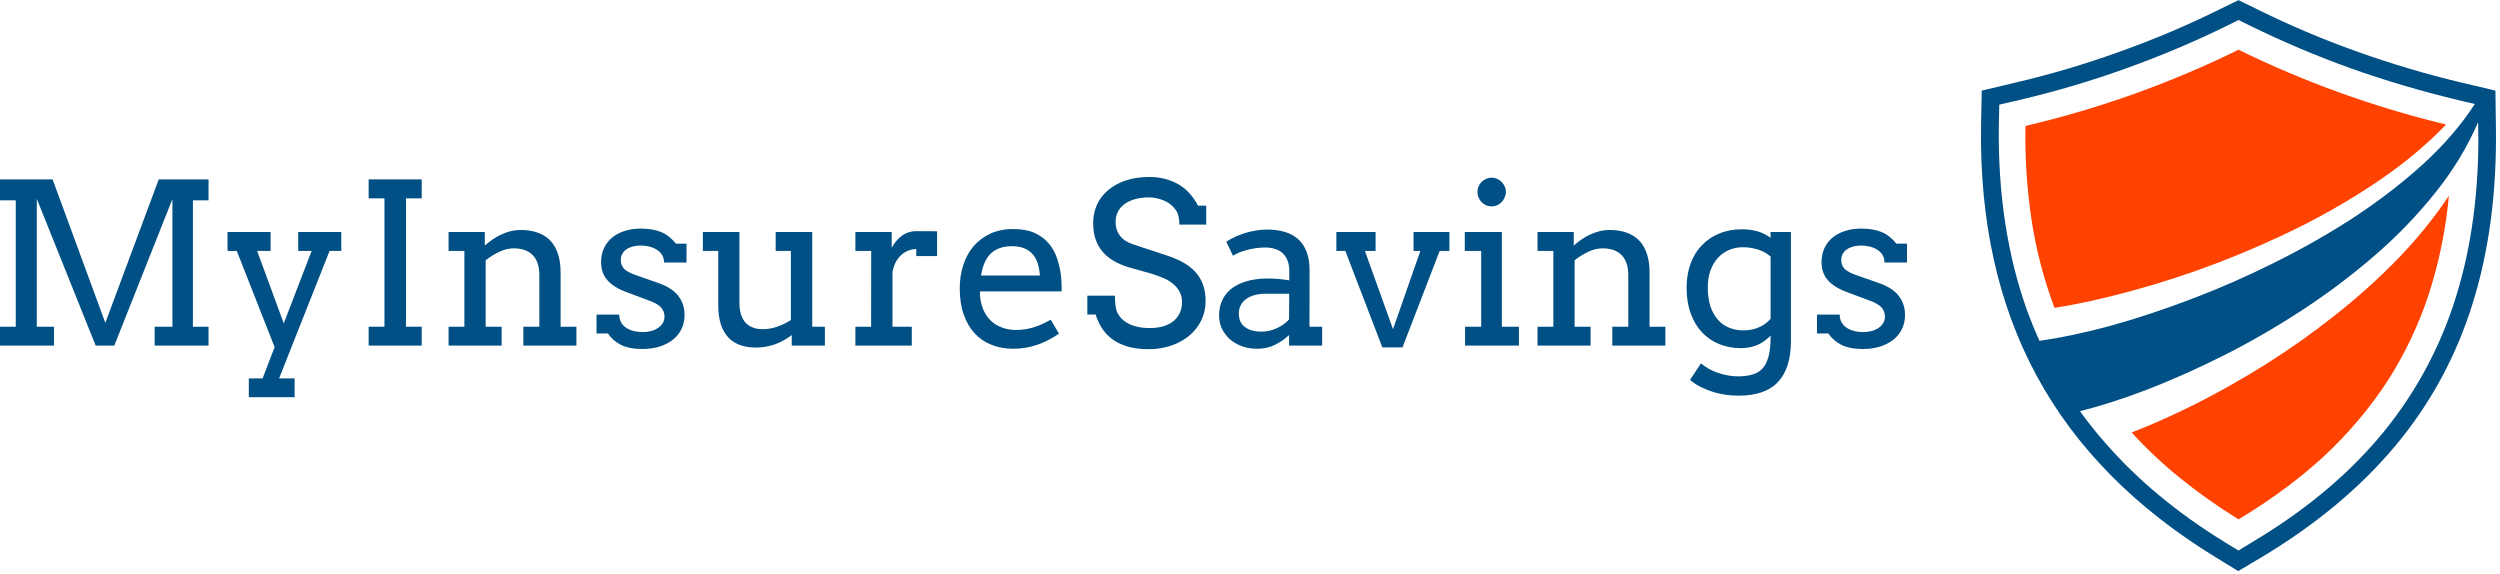 <?xml version="1.0" encoding="UTF-8" standalone="no"?>
<svg
   xmlns:dc="http://purl.org/dc/elements/1.1/"
   xmlns:cc="http://creativecommons.org/ns#"
   xmlns:rdf="http://www.w3.org/1999/02/22-rdf-syntax-ns#"
   xmlns:svg="http://www.w3.org/2000/svg"
   xmlns="http://www.w3.org/2000/svg"
   viewBox="0 0 609.333 140"
   height="140"
   width="609.333"
   xml:space="preserve"
   id="svg2"
   version="1.1"><defs
     id="defs6" /><g
     transform="matrix(1.333,0,0,-1.333,0,140)"
     id="g10"><g
       transform="scale(0.1)"
       id="g12"><path
         id="path14"
         style="fill:#ff4200;fill-opacity:1;fill-rule:evenodd;stroke:none"
         d="M 4472.62,822.578 C 4340.35,854.531 4213.79,900.121 4092.97,959.379 3969.26,898.398 3839.45,851.949 3703.48,820 c -1.14,-56.68 2.46,-112.969 10.7,-168.871 8.28,-55.859 22.38,-110.43 42.34,-163.707 43.91,6.797 91.18,17.226 141.92,31.207 50.74,13.672 102.73,30.633 156.05,50.859 53.01,20.242 105.16,43.172 156.45,68.832 51.01,25.942 98.9,54.301 143.67,85.078 44.77,30.782 84.06,63.872 118.01,99.18 m 5.08,-130.387 c -5.08,-55.589 -15.67,-110 -31.61,-163.32 -15.97,-53.562 -38.79,-105.43 -68.39,-155.59 -29.93,-50.191 -68.13,-98.203 -114.58,-144.101 -46.75,-45.59 -103.47,-88.481 -170.15,-128.629 -78.67,48.98 -143.79,102.027 -195.35,158.98 37.03,14.258 76.36,31.797 117.97,52.617 41.6,21.051 83.9,45 126.95,71.801 43.05,27.102 84.96,56.711 125.7,88.903 41.06,32.226 79.53,66.718 115.43,103.476 35.63,36.793 66.99,75.391 94.03,115.863" /><path
         id="path16"
         style="fill:#004f85;fill-opacity:1;fill-rule:evenodd;stroke:none"
         d="m 4118.16,59.059 -25.19,-15.43 -25.24,15.43 C 3980.55,112.621 3907.3,173.59 3848.01,241.988 c -15.98,18.282 -30.94,37.071 -44.89,56.453 36.76,9.137 77.23,22.11 121.41,38.899 44.45,17.109 90.63,37.621 138.52,61.57 47.89,23.942 95.35,51.168 142.34,81.68 47.03,30.461 91.64,63.82 133.83,100.031 42.19,36.18 79.76,74.93 112.85,116.289 33.05,41.02 59.41,84.34 79.06,129.969 v -5.981 c 0.32,-9.726 0.47,-19.257 0.47,-28.668 -0.58,-110.589 -15.98,-210.902 -46.17,-300.98 C 4455.2,401.48 4409.73,320.82 4349.02,249.301 4288.05,177.73 4211.09,114.34 4118.16,59.059 m -463.39,761.839 0.85,38.012 36.76,8.551 c 66.68,15.66 131.68,34.918 194.92,57.738 63.56,22.77 125,48.711 184.26,77.771 l 21.41,10.7 21.8,-10.7 c 59.29,-29.06 120.58,-55.001 183.82,-77.771 63.56,-22.5 128.68,-41.758 195.39,-57.738 l 14.11,-3.441 17.07,-3.821 c -24.77,-38.168 -55.98,-74.539 -93.6,-109.027 -37.93,-34.453 -79.96,-66.953 -126.13,-97.461 -46.45,-30.231 -95.2,-58.012 -146.21,-83.359 -50.74,-25.391 -101.72,-47.774 -153.05,-67.153 -51.01,-19.328 -100.19,-35.578 -147.46,-48.711 -47.34,-12.808 -90.55,-21.949 -129.57,-27.34 -7.97,17.34 -15.35,35.313 -22.23,53.872 -36.44,101.441 -53.86,214.718 -52.14,339.878 m 908.86,0.391 -0.86,63.281 -30.31,7.27 -3.87,0.859 -27.38,6.403 c -65.51,15.668 -129.37,34.648 -191.48,56.839 -62.43,22.258 -122.74,47.769 -180.86,76.559 l -35.9,17.5 -35.94,-17.5 c -58.12,-28.79 -118.4,-54.301 -180.82,-76.559 -62.15,-22.5 -125.98,-41.453 -191.52,-56.839 l -61.14,-14.532 -1.28,-63.281 c -2.86,-175.269 31.21,-328.32 102.18,-459.141 70.94,-130.546 179.69,-240.668 326.17,-330.468 L 4092.54,6.051 4134.88,31.25 c 99.14,59.301 180.82,127.27 244.92,203.949 64.15,76.641 111.29,163.59 141.53,260.781 30.19,96.872 44.33,205.348 42.3,325.309" /><path
         id="path18"
         style="fill:#005085;fill-opacity:1;fill-rule:nonzero;stroke:none"
         d="M -0.078,452.891 H 28.828 V 683.98 H -0.078 v 38.29 H 96.172 L 192.578,459.922 290.23,722.27 h 91.098 V 683.98 H 352.73 V 452.891 h 28.598 V 418.359 H 282.73 v 34.532 h 32.5 V 686.172 L 208.98,418.359 H 174.922 L 67.269,686.801 V 452.891 H 98.672 V 418.359 H -0.078 Z M 416.051,626.02 h 78.75 v -34.54 h -24.68 l 48.75,-132.5 50.93,132.5 H 545.27 v 34.54 h 78.75 V 591.48 H 602.621 L 510.27,358.359 h 28.441 V 323.98 h -83.75 v 34.379 h 25.16 l 22.027,57.192 -69.218,175.929 h -16.879 z" /><path
         id="path20"
         style="fill:#005085;fill-opacity:1;fill-rule:nonzero;stroke:none"
         d="M 674.059,722.27 H 771.09 V 687.578 H 742.34 V 452.891 h 28.75 v -34.532 h -97.031 v 34.532 h 28.91 v 234.687 h -28.91 z" /><path
         id="path22"
         style="fill:#005085;fill-opacity:1;fill-rule:nonzero;stroke:none"
         d="m 956.91,452.891 h 29.219 v 94.687 c 0,15.942 -4.059,28.012 -12.18,36.25 -8.051,8.203 -19.609,12.344 -34.687,12.344 -8.672,0 -17.422,-2.113 -26.25,-6.25 -8.75,-4.184 -17.114,-9.332 -25,-15.473 V 452.891 h 29.218 v -34.532 h -97.031 v 34.532 h 28.903 V 591.48 h -28.903 v 34.54 h 66.25 v -24.54 h 0.313 c 4.367,3.95 9.058,7.661 14.058,11.098 5.078,3.442 10.352,6.402 15.782,8.902 5.507,2.579 11.25,4.61 17.187,6.098 5.941,1.442 12.191,2.192 18.75,2.192 11.012,0 21.012,-1.571 30,-4.692 8.941,-3.047 16.563,-7.656 22.811,-13.906 6.33,-6.25 11.17,-14.332 14.53,-24.223 3.44,-9.801 5.16,-21.359 5.16,-34.679 v -99.379 h 28.91 v -34.532 h -97.04 z" /><path
         id="path24"
         style="fill:#005085;fill-opacity:1;fill-rule:nonzero;stroke:none"
         d="m 1214.18,570.23 c 0,5.629 -1.33,10.391 -3.91,14.379 -2.61,3.942 -6.01,7.11 -10.15,9.532 -4.07,2.5 -8.67,4.3 -13.75,5.468 -5.12,1.129 -10.08,1.719 -14.85,1.719 -5.31,0 -10.23,-0.629 -14.68,-1.879 -4.5,-1.168 -8.36,-2.89 -11.57,-5.148 -3.24,-2.313 -5.74,-5.082 -7.5,-8.281 -1.79,-3.25 -2.65,-6.879 -2.65,-10.942 0,-6.988 2.07,-12.5 6.25,-16.558 4.14,-4.071 11.17,-7.821 21.09,-11.25 l 40,-14.071 c 17.07,-5.738 29.53,-13.551 37.34,-23.429 7.9,-9.93 11.88,-21.719 11.88,-35.469 0,-9.301 -1.84,-17.781 -5.47,-25.473 -3.67,-7.617 -8.87,-14.137 -15.62,-19.527 -6.8,-5.43 -14.93,-9.653 -24.38,-12.66 -9.49,-3.012 -20.08,-4.532 -31.72,-4.532 -16.17,0 -29.33,2.621 -39.53,7.813 -10.12,5.199 -17.89,12.066 -23.28,20.629 h -20.94 v 34.527 h 41.56 c 0,-5.738 1.18,-10.629 3.6,-14.687 2.5,-4.063 5.78,-7.422 9.84,-10 4.06,-2.5 8.64,-4.371 13.75,-5.621 5.2,-1.18 10.47,-1.719 15.78,-1.719 5.32,0 10.35,0.621 15.16,1.871 4.77,1.25 8.98,3.129 12.66,5.629 3.63,2.5 6.48,5.469 8.59,8.898 2.19,3.442 3.28,7.391 3.28,11.879 0,6.641 -2.19,12.344 -6.56,17.031 -4.3,4.692 -11.64,8.832 -22.03,12.5 l -39.69,14.84 c -16.17,5.821 -28.13,13.172 -35.94,22.031 -7.81,8.829 -11.72,19.93 -11.72,33.29 0,8.82 1.6,17.031 4.85,24.531 3.32,7.5 8.04,13.937 14.22,19.371 6.25,5.387 13.82,9.609 22.81,12.656 8.94,3.121 19.14,4.692 30.62,4.692 14.77,0 27.19,-2.11 37.19,-6.25 10.08,-4.18 19.14,-11.25 27.19,-21.25 h 19.37 v -34.54 z" /><path
         id="path26"
         style="fill:#005085;fill-opacity:1;fill-rule:nonzero;stroke:none"
         d="m 1418.28,626.02 h 66.88 V 452.891 h 23.12 v -34.532 h -60.62 v 19.219 c -9.38,-7.187 -19.61,-12.808 -30.63,-16.879 -10.94,-3.937 -22.73,-5.929 -35.31,-5.929 -10.43,0 -19.92,1.519 -28.44,4.531 -8.44,3 -15.62,7.648 -21.56,13.898 -5.94,6.332 -10.55,14.422 -13.75,24.223 -3.13,9.769 -4.69,21.406 -4.69,34.848 v 99.21 h -28.12 v 34.54 h 66.87 V 496.801 c 0,-15.942 3.63,-28.051 10.94,-36.25 7.38,-8.129 18.01,-12.192 31.87,-12.192 8.13,0 16.64,1.442 25.63,4.371 9.06,3.008 17.58,7.11 25.62,12.348 V 591.48 h -27.81 z" /><path
         id="path28"
         style="fill:#005085;fill-opacity:1;fill-rule:nonzero;stroke:none"
         d="m 1713.44,582.109 h -38.13 v 12.813 c -4.37,0 -8.9,-0.863 -13.59,-2.5 -4.61,-1.684 -8.91,-4.223 -12.97,-7.652 -3.98,-3.36 -7.46,-7.661 -10.47,-12.969 -2.93,-5.321 -5.08,-11.571 -6.4,-18.75 v -100.16 h 35.31 v -34.532 h -103.13 v 34.532 h 28.75 l 0.16,138.589 h -28.91 v 34.54 h 66.41 v -28.75 c 2.38,4.371 5.08,8.351 8.12,12.031 3.01,3.629 6.33,6.789 10,9.527 3.64,2.813 7.7,4.922 12.19,6.402 4.45,1.571 9.3,2.348 14.53,2.348 6.96,0 13.52,0 19.69,0 6.13,0 12.27,-0.117 18.44,-0.308 z" /><path
         id="path30"
         style="fill:#005085;fill-opacity:1;fill-rule:nonzero;stroke:none"
         d="m 1791.72,517.422 c 0,-5.942 0.39,-11.371 1.25,-16.25 0.94,-4.801 2.19,-9.453 3.75,-13.902 5,-13.36 12.89,-23.399 23.75,-30.161 10.94,-6.8 23.28,-10.16 37.03,-10.16 10.82,0 21.33,1.492 31.56,4.531 10.2,3.008 20.94,7.739 32.19,14.219 l 15,-25.469 c -13.67,-9.371 -27.34,-16.359 -41.09,-20.929 -13.75,-4.461 -28.09,-6.723 -42.97,-6.723 -13.99,0 -26.96,2.344 -38.91,7.031 -11.99,4.692 -22.3,11.602 -30.94,20.782 -8.55,9.257 -15.27,20.781 -20.15,34.531 -4.92,13.75 -7.35,29.769 -7.35,48.129 0,14.758 2.07,28.75 6.25,41.871 4.14,13.199 10.32,24.726 18.44,34.527 8.2,9.77 18.44,17.539 30.63,23.281 12.18,5.821 26.32,8.75 42.5,8.75 15.62,0 28.63,-2.421 39.06,-7.179 10.51,-4.813 19.06,-11.102 25.62,-18.91 6.64,-7.813 11.72,-16.719 15.16,-26.719 3.44,-10 5.82,-20.231 7.19,-30.621 0.62,-5.121 1.01,-10.281 1.25,-15.473 0.19,-5.238 0.31,-10.277 0.31,-15.156 z m 58.28,82.656 c -8.67,0 -16.25,-1.25 -22.81,-3.75 -6.49,-2.418 -11.99,-5.937 -16.57,-10.629 -4.49,-4.609 -8.08,-10.23 -10.78,-16.871 -2.73,-6.68 -4.76,-14.137 -6.09,-22.348 h 107.66 c -0.55,7.7 -1.8,14.848 -3.75,21.411 -2,6.558 -5,12.23 -9.07,17.031 -3.98,4.769 -9.06,8.476 -15.31,11.098 -6.25,2.691 -14.02,4.058 -23.28,4.058 z" /><path
         id="path32"
         style="fill:#005085;fill-opacity:1;fill-rule:nonzero;stroke:none"
         d="m 2156.45,639.609 c 0,11.762 -2.15,20.551 -6.41,26.411 -4.3,5.929 -9.02,10.46 -14.22,13.589 -5.12,3.121 -10.74,5.512 -16.87,7.192 -6.18,1.64 -12.31,2.5 -18.44,2.5 -10.12,0 -18.99,-1.211 -26.56,-3.602 -7.62,-2.301 -13.99,-5.469 -19.07,-9.527 -5,-3.981 -8.75,-8.594 -11.25,-13.902 -2.5,-5.321 -3.75,-10.942 -3.75,-16.879 0,-8.75 1.57,-15.86 4.69,-21.25 3.13,-5.43 7.07,-9.801 11.88,-13.121 4.76,-3.25 10.07,-5.79 15.93,-7.661 5.82,-1.879 11.41,-3.75 16.72,-5.629 l 40.47,-13.281 c 12.19,-3.859 22.89,-8.277 32.19,-13.277 9.26,-4.922 17.03,-10.742 23.28,-17.5 6.33,-6.684 11.13,-14.453 14.37,-23.281 3.32,-8.871 5,-19.063 5,-30.621 0,-12.622 -2.61,-24.301 -7.81,-35 -5.12,-10.629 -12.3,-19.93 -21.56,-27.821 -9.18,-7.808 -20.16,-13.98 -32.97,-18.429 -12.73,-4.461 -26.68,-6.719 -41.87,-6.719 -15.63,0 -29.03,1.789 -40.16,5.308 -11.06,3.512 -20.39,8.282 -27.97,14.219 -7.5,5.942 -13.55,12.692 -18.12,20.313 -4.61,7.578 -8.13,15.39 -10.63,23.437 h -15.16 v 34.531 h 50.47 c 0,-14.918 1.57,-25.429 4.69,-31.558 3.13,-6.172 7.5,-11.25 13.13,-15.321 5.62,-4.058 12.26,-7.14 20,-9.21 7.81,-2.11 16.32,-3.129 25.62,-3.129 9.14,0 17.38,1.019 24.69,3.129 7.26,2.179 13.47,5.308 18.59,9.371 5.08,4.14 8.99,9.097 11.72,14.839 2.81,5.821 4.22,12.43 4.22,19.848 0,8.121 -1.72,15 -5.16,20.621 -3.43,5.711 -7.81,10.551 -13.12,14.531 -5.31,4.071 -11.17,7.348 -17.5,9.848 -6.37,2.582 -12.46,4.844 -18.28,6.723 l -43.91,12.34 c -9.69,2.89 -18.52,6.64 -26.41,11.25 -7.93,4.57 -14.76,10.078 -20.46,16.558 -5.63,6.571 -10,14.223 -13.13,22.973 -3.05,8.75 -4.53,18.906 -4.53,30.469 0,11.558 2.23,22.379 6.72,32.5 4.57,10.199 11.25,19.097 20,26.718 8.83,7.582 19.61,13.59 32.34,17.969 12.81,4.371 27.42,6.563 43.91,6.563 10.82,0 20.82,-1.332 30,-3.911 9.14,-2.5 17.42,-6.05 24.84,-10.621 7.38,-4.609 13.91,-10.16 19.53,-16.718 5.71,-6.481 10.51,-13.551 14.38,-21.25 h 15 v -34.532 z" /><path
         id="path34"
         style="fill:#005085;fill-opacity:1;fill-rule:nonzero;stroke:none"
         d="m 2356.99,437.578 c -7.81,-7.308 -16.52,-13.277 -26.09,-17.969 -9.61,-4.687 -20.43,-7.031 -32.5,-7.031 -10.24,0 -19.61,1.641 -28.13,4.844 -8.43,3.129 -15.74,7.418 -21.87,12.969 -6.17,5.629 -10.94,12.07 -14.38,19.379 -3.36,7.378 -5,15.191 -5,23.429 0,8.832 1.29,16.641 3.91,23.442 2.58,6.879 6.02,12.808 10.31,17.808 4.38,5 9.46,9.223 15.31,12.66 5.83,3.442 11.92,6.129 18.29,8.121 6.32,2.071 12.81,3.52 19.37,4.379 6.64,0.942 12.97,1.411 18.91,1.411 9.68,0 17.73,-0.321 24.22,-0.942 6.56,-0.629 12.54,-1.488 17.96,-2.5 l 0.16,17.031 c 0,7.379 -1.09,13.789 -3.28,19.219 -2.11,5.391 -5.08,9.883 -8.91,13.442 -3.86,3.511 -8.51,6.128 -13.9,7.808 -5.43,1.762 -11.49,2.652 -18.13,2.652 -6.36,0 -12.42,-0.46 -18.12,-1.402 -5.74,-0.859 -11.1,-1.988 -16.1,-3.437 -5,-1.371 -9.64,-2.93 -13.9,-4.692 -4.18,-1.789 -7.74,-3.668 -10.63,-5.621 l -12.34,25.781 c 5,3.2 10.39,6.172 16.25,8.911 5.94,2.691 12.11,5.031 18.59,7.031 6.45,1.949 13.05,3.469 19.85,4.527 6.75,1.133 13.43,1.723 20,1.723 11.95,0 22.73,-1.492 32.34,-4.379 9.69,-2.813 17.85,-7.262 24.53,-13.281 6.64,-5.942 11.76,-13.59 15.31,-22.969 3.64,-9.301 5.47,-20.391 5.47,-33.281 l -0.15,-103.75 h 23.12 v -34.532 h -60.47 z m -50.47,6.25 c 5,0 9.93,0.551 14.85,1.723 5,1.25 9.68,2.89 14.06,5 4.37,2.07 8.44,4.449 12.19,7.179 3.75,2.7 6.87,5.551 9.37,8.598 l 0.31,46.871 h -43.28 c -7.3,0 -13.9,-0.859 -19.84,-2.5 -5.94,-1.558 -11.09,-3.898 -15.47,-7.027 -4.3,-3.051 -7.62,-6.832 -10,-11.402 -2.42,-4.5 -3.59,-9.692 -3.59,-15.629 0,-5.43 0.97,-10.231 2.97,-14.371 1.95,-4.071 4.76,-7.469 8.43,-10.161 3.75,-2.73 8.13,-4.808 13.13,-6.25 5.08,-1.371 10.7,-2.031 16.87,-2.031 z" /><path
         id="path36"
         style="fill:#005085;fill-opacity:1;fill-rule:nonzero;stroke:none"
         d="m 2443.48,626.02 h 71.72 v -34.54 h -19.54 l 51.41,-143.121 50,143.121 h -12.5 v 34.54 h 65.63 v -34.54 h -17.82 l -67.97,-176.402 h -36.87 l -67.66,176.402 h -16.4 z" /><path
         id="path38"
         style="fill:#005085;fill-opacity:1;fill-rule:nonzero;stroke:none"
         d="m 2678.28,626.02 h 67.81 V 452.891 h 31.25 v -34.532 h -98.59 v 34.532 h 29.53 V 591.48 h -30 z m 23.13,73.589 c 0,3.442 0.66,6.719 2.03,9.84 1.33,3.129 3.16,5.821 5.47,8.129 2.38,2.383 5.19,4.262 8.43,5.621 3.21,1.449 6.64,2.192 10.32,2.192 3.43,0 6.72,-0.743 9.84,-2.192 3.12,-1.359 5.82,-3.238 8.12,-5.621 2.39,-2.308 4.26,-5 5.63,-8.129 1.45,-3.121 2.19,-6.398 2.19,-9.84 0,-3.668 -0.74,-7.109 -2.19,-10.308 -1.37,-3.25 -3.24,-6.102 -5.63,-8.602 -2.3,-2.418 -5,-4.328 -8.12,-5.777 -3.12,-1.371 -6.41,-2.031 -9.84,-2.031 -3.68,0 -7.11,0.66 -10.32,2.031 -3.24,1.449 -6.05,3.359 -8.43,5.777 -2.31,2.5 -4.14,5.352 -5.47,8.602 -1.37,3.199 -2.03,6.64 -2.03,10.308 z" /><path
         id="path40"
         style="fill:#005085;fill-opacity:1;fill-rule:nonzero;stroke:none"
         d="m 2948.01,452.891 h 29.22 v 94.687 c 0,15.942 -4.07,28.012 -12.19,36.25 -8.05,8.203 -19.61,12.344 -34.69,12.344 -8.67,0 -17.42,-2.113 -26.25,-6.25 -8.75,-4.184 -17.11,-9.332 -25,-15.473 V 452.891 h 29.22 v -34.532 h -97.03 v 34.532 h 28.91 V 591.48 h -28.91 v 34.54 h 66.25 v -24.54 h 0.31 c 4.38,3.95 9.06,7.661 14.06,11.098 5.08,3.442 10.36,6.402 15.79,8.902 5.5,2.579 11.25,4.61 17.18,6.098 5.94,1.442 12.19,2.192 18.75,2.192 11.02,0 21.02,-1.571 30,-4.692 8.95,-3.047 16.57,-7.656 22.82,-13.906 6.32,-6.25 11.17,-14.332 14.53,-24.223 3.43,-9.801 5.15,-21.359 5.15,-34.679 v -99.379 h 28.91 v -34.532 h -97.03 z" /><path
         id="path42"
         style="fill:#005085;fill-opacity:1;fill-rule:nonzero;stroke:none"
         d="m 3237.46,436.641 c -6.87,-7.301 -14.84,-12.969 -23.91,-17.032 -8.98,-3.949 -19.17,-5.937 -30.62,-5.937 -14.06,0 -27.15,2.457 -39.22,7.348 -12.11,4.878 -22.62,12.031 -31.56,21.402 -8.87,9.457 -15.78,21.019 -20.78,34.687 -5,13.75 -7.5,29.411 -7.5,47.032 0,16.019 2.38,30.629 7.18,43.75 4.77,13.199 11.61,24.449 20.47,33.75 8.83,9.257 19.46,16.449 31.88,21.558 12.38,5.199 26.17,7.821 41.4,7.821 10.51,0 19.93,-1.219 28.29,-3.598 8.32,-2.301 16.44,-6.332 24.37,-12.031 v 10.629 h 37.19 V 426.641 c 0,-32.891 -7.81,-57.731 -23.44,-74.532 -15.55,-16.879 -39.69,-25.308 -72.5,-25.308 -7.3,0 -14.92,0.539 -22.81,1.558 -7.81,1.051 -15.59,2.77 -23.28,5.161 -7.62,2.3 -15.08,5.269 -22.35,8.902 -7.3,3.558 -14.02,7.969 -20.15,13.277 l 20,30.16 c 4.06,-3.437 8.63,-6.597 13.75,-9.531 5.08,-3.008 10.54,-5.508 16.4,-7.5 5.94,-2.066 12.03,-3.668 18.28,-4.848 6.33,-1.25 12.66,-1.871 18.91,-1.871 10.31,0 19.22,1.09 26.72,3.282 7.58,2.109 13.79,5.859 18.59,11.25 4.89,5.429 8.52,12.769 10.94,22.031 2.5,9.18 3.75,20.777 3.75,34.848 z m -49.84,9.531 c 6.13,0 11.76,0.547 16.87,1.719 5.08,1.25 9.69,2.847 13.75,4.839 4.14,1.961 7.81,4.219 10.94,6.719 3.2,2.5 5.98,5.16 8.28,7.973 v 113.75 c -6.87,5.937 -14.76,10.238 -23.59,12.969 -8.87,2.699 -17.97,4.058 -27.35,4.058 -8.86,0 -17.18,-1.679 -25,-5 -7.73,-3.238 -14.49,-8.039 -20.31,-14.371 -5.74,-6.25 -10.27,-13.906 -13.59,-22.969 -3.36,-9.058 -5,-19.488 -5,-31.25 0,-12.808 1.56,-24.14 4.68,-33.91 3.21,-9.801 7.7,-18.039 13.44,-24.679 5.71,-6.571 12.58,-11.532 20.63,-14.848 8.01,-3.363 16.75,-5 26.25,-5 z" /><path
         id="path44"
         style="fill:#005085;fill-opacity:1;fill-rule:nonzero;stroke:none"
         d="m 3445.74,570.23 c 0,5.629 -1.33,10.391 -3.9,14.379 -2.62,3.942 -6.02,7.11 -10.16,9.532 -4.06,2.5 -8.67,4.3 -13.75,5.468 -5.12,1.129 -10.08,1.719 -14.84,1.719 -5.32,0 -10.24,-0.629 -14.69,-1.879 -4.49,-1.168 -8.36,-2.89 -11.56,-5.148 -3.25,-2.313 -5.75,-5.082 -7.5,-8.281 -1.8,-3.25 -2.66,-6.879 -2.66,-10.942 0,-6.988 2.07,-12.5 6.25,-16.558 4.14,-4.071 11.17,-7.821 21.09,-11.25 l 40,-14.071 c 17.07,-5.738 29.53,-13.551 37.35,-23.429 7.89,-9.93 11.87,-21.719 11.87,-35.469 0,-9.301 -1.83,-17.781 -5.47,-25.473 -3.67,-7.617 -8.86,-14.137 -15.62,-19.527 -6.8,-5.43 -14.92,-9.653 -24.38,-12.66 -9.49,-3.012 -20.07,-4.532 -31.72,-4.532 -16.17,0 -29.33,2.621 -39.53,7.813 -10.11,5.199 -17.89,12.066 -23.28,20.629 h -20.94 v 34.527 h 41.57 c 0,-5.738 1.17,-10.629 3.59,-14.687 2.5,-4.063 5.78,-7.422 9.84,-10 4.07,-2.5 8.64,-4.371 13.75,-5.621 5.2,-1.18 10.47,-1.719 15.79,-1.719 5.31,0 10.35,0.621 15.15,1.871 4.77,1.25 8.99,3.129 12.66,5.629 3.63,2.5 6.48,5.469 8.59,8.898 2.19,3.442 3.28,7.391 3.28,11.879 0,6.641 -2.18,12.344 -6.56,17.031 -4.3,4.692 -11.64,8.832 -22.03,12.5 l -39.69,14.84 c -16.17,5.821 -28.12,13.172 -35.94,22.031 -7.81,8.829 -11.71,19.93 -11.71,33.29 0,8.82 1.6,17.031 4.84,24.531 3.32,7.5 8.05,13.937 14.22,19.371 6.25,5.387 13.83,9.609 22.81,12.656 8.95,3.121 19.14,4.692 30.63,4.692 14.76,0 27.18,-2.11 37.18,-6.25 10.08,-4.18 19.14,-11.25 27.19,-21.25 h 19.38 v -34.54 z" /></g></g></svg>